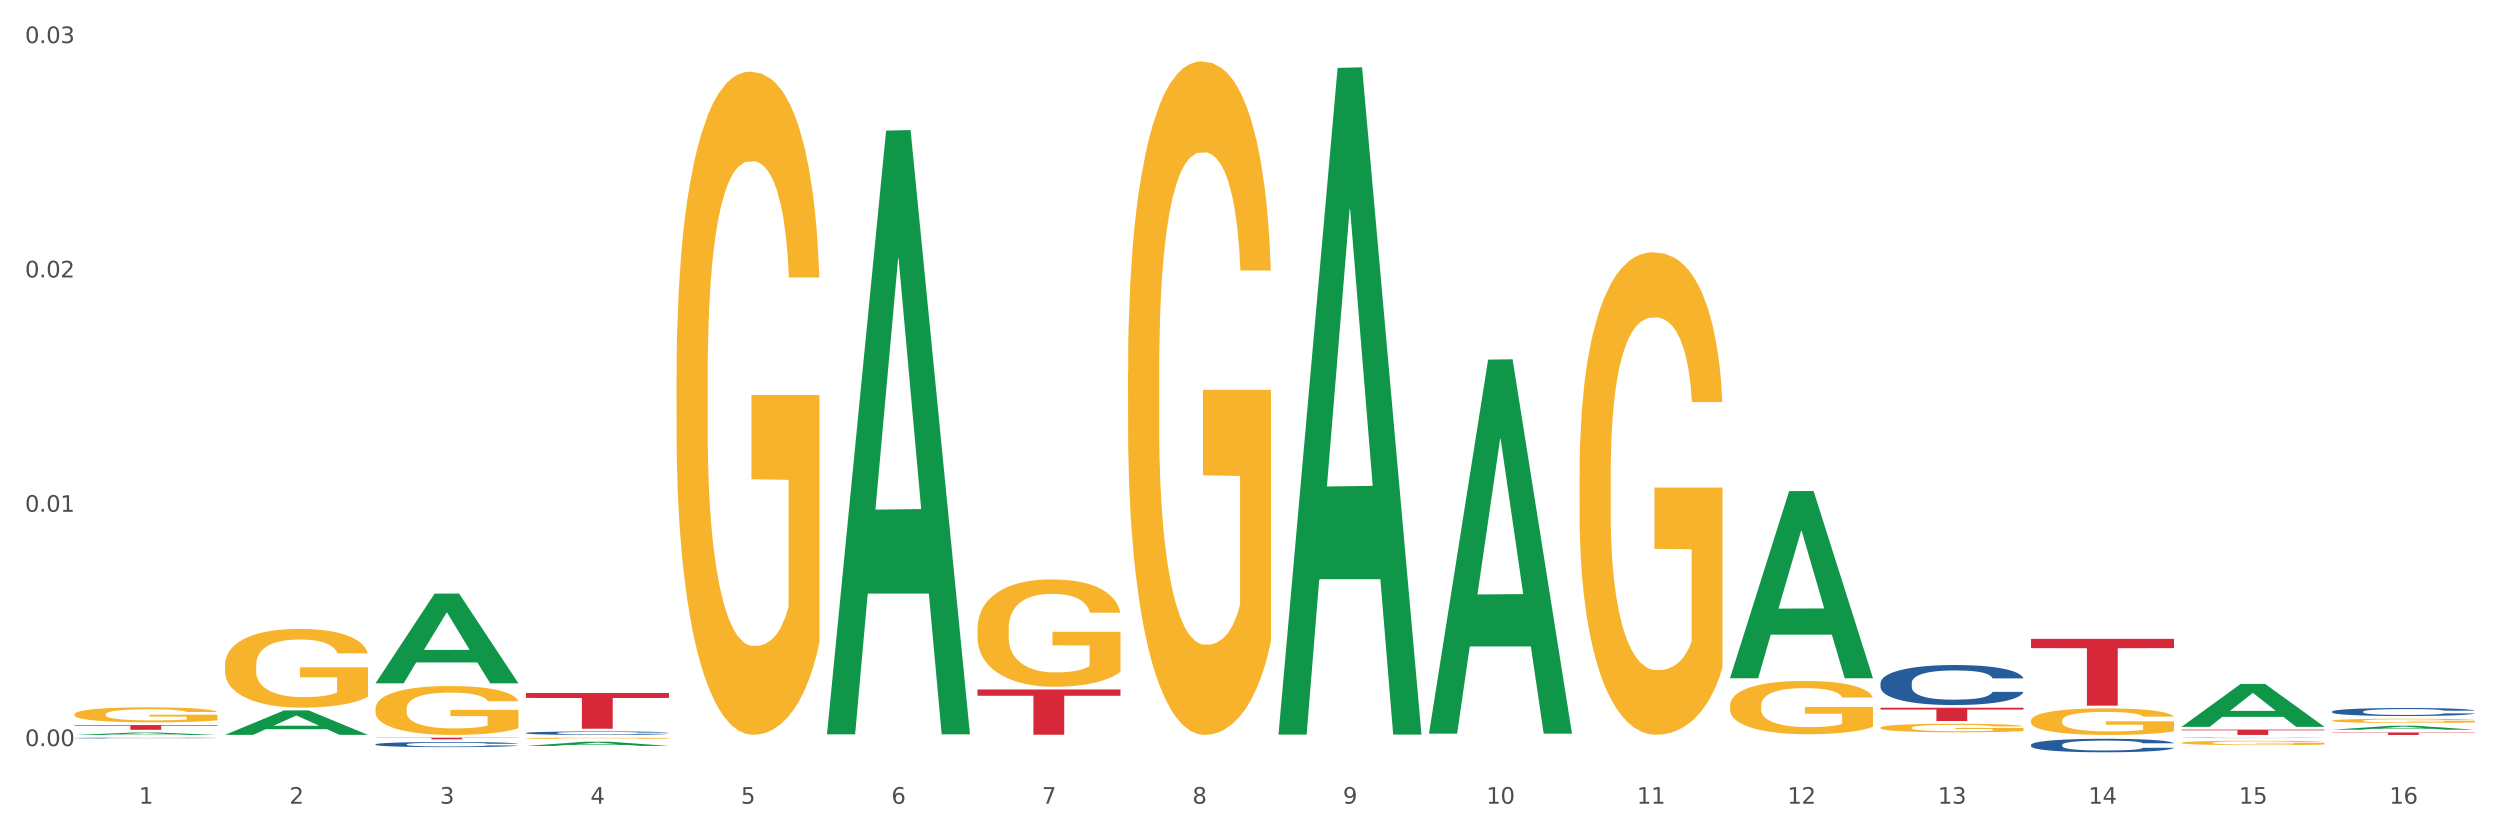 <?xml version="1.0" encoding="utf-8" standalone="no"?>
<!DOCTYPE svg PUBLIC "-//W3C//DTD SVG 1.1//EN"
  "http://www.w3.org/Graphics/SVG/1.1/DTD/svg11.dtd">
<svg xmlns:xlink="http://www.w3.org/1999/xlink" width="1080pt" height="360pt" viewBox="0 0 1080 360" xmlns="http://www.w3.org/2000/svg" version="1.1">
 <rect x="0" y="0" width="1080" height="360" fill="#333333" stroke="none"/>
 <defs>
  <style type="text/css">*{stroke-linejoin: round; stroke-linecap: butt}</style>
 </defs>
 <g id="figure_1">
  <g id="patch_1">
   <path d="M 0 360 
L 1080 360 
L 1080 0 
L 0 0 
z
" style="fill: #ffffff; stroke: #ffffff; stroke-linejoin: miter"/>
  </g>
  <g id="axes_1">
   <g id="matplotlib.axis_1">
    <g id="xtick_1">
     <g id="text_1">
      <!-- 1 -->
      <g style="fill: #4d4d4d" transform="translate(60.004 347.204) scale(0.096 -0.096)">
       <defs>
        <path id="DejaVuSans-31" d="M 794 531 
L 1825 531 
L 1825 4091 
L 703 3866 
L 703 4441 
L 1819 4666 
L 2450 4666 
L 2450 531 
L 3481 531 
L 3481 0 
L 794 0 
L 794 531 
z
" transform="scale(0.016)"/>
       </defs>
       <use xlink:href="#DejaVuSans-31"/>
      </g>
     </g>
    </g>
    <g id="xtick_2">
     <g id="text_2">
      <!-- 2 -->
      <g style="fill: #4d4d4d" transform="translate(125.021 347.204) scale(0.096 -0.096)">
       <defs>
        <path id="DejaVuSans-32" d="M 1228 531 
L 3431 531 
L 3431 0 
L 469 0 
L 469 531 
Q 828 903 1448 1529 
Q 2069 2156 2228 2338 
Q 2531 2678 2651 2914 
Q 2772 3150 2772 3378 
Q 2772 3750 2511 3984 
Q 2250 4219 1831 4219 
Q 1534 4219 1204 4116 
Q 875 4013 500 3803 
L 500 4441 
Q 881 4594 1212 4672 
Q 1544 4750 1819 4750 
Q 2544 4750 2975 4387 
Q 3406 4025 3406 3419 
Q 3406 3131 3298 2873 
Q 3191 2616 2906 2266 
Q 2828 2175 2409 1742 
Q 1991 1309 1228 531 
z
" transform="scale(0.016)"/>
       </defs>
       <use xlink:href="#DejaVuSans-32"/>
      </g>
     </g>
    </g>
    <g id="xtick_3">
     <g id="text_3">
      <!-- 3 -->
      <g style="fill: #4d4d4d" transform="translate(190.039 347.204) scale(0.096 -0.096)">
       <defs>
        <path id="DejaVuSans-33" d="M 2597 2516 
Q 3050 2419 3304 2112 
Q 3559 1806 3559 1356 
Q 3559 666 3084 287 
Q 2609 -91 1734 -91 
Q 1441 -91 1130 -33 
Q 819 25 488 141 
L 488 750 
Q 750 597 1062 519 
Q 1375 441 1716 441 
Q 2309 441 2620 675 
Q 2931 909 2931 1356 
Q 2931 1769 2642 2001 
Q 2353 2234 1838 2234 
L 1294 2234 
L 1294 2753 
L 1863 2753 
Q 2328 2753 2575 2939 
Q 2822 3125 2822 3475 
Q 2822 3834 2567 4026 
Q 2313 4219 1838 4219 
Q 1578 4219 1281 4162 
Q 984 4106 628 3988 
L 628 4550 
Q 988 4650 1302 4700 
Q 1616 4750 1894 4750 
Q 2613 4750 3031 4423 
Q 3450 4097 3450 3541 
Q 3450 3153 3228 2886 
Q 3006 2619 2597 2516 
z
" transform="scale(0.016)"/>
       </defs>
       <use xlink:href="#DejaVuSans-33"/>
      </g>
     </g>
    </g>
    <g id="xtick_4">
     <g id="text_4">
      <!-- 4 -->
      <g style="fill: #4d4d4d" transform="translate(255.056 347.204) scale(0.096 -0.096)">
       <defs>
        <path id="DejaVuSans-34" d="M 2419 4116 
L 825 1625 
L 2419 1625 
L 2419 4116 
z
M 2253 4666 
L 3047 4666 
L 3047 1625 
L 3713 1625 
L 3713 1100 
L 3047 1100 
L 3047 0 
L 2419 0 
L 2419 1100 
L 313 1100 
L 313 1709 
L 2253 4666 
z
" transform="scale(0.016)"/>
       </defs>
       <use xlink:href="#DejaVuSans-34"/>
      </g>
     </g>
    </g>
    <g id="xtick_5">
     <g id="text_5">
      <!-- 5 -->
      <g style="fill: #4d4d4d" transform="translate(320.073 347.204) scale(0.096 -0.096)">
       <defs>
        <path id="DejaVuSans-35" d="M 691 4666 
L 3169 4666 
L 3169 4134 
L 1269 4134 
L 1269 2991 
Q 1406 3038 1543 3061 
Q 1681 3084 1819 3084 
Q 2600 3084 3056 2656 
Q 3513 2228 3513 1497 
Q 3513 744 3044 326 
Q 2575 -91 1722 -91 
Q 1428 -91 1123 -41 
Q 819 9 494 109 
L 494 744 
Q 775 591 1075 516 
Q 1375 441 1709 441 
Q 2250 441 2565 725 
Q 2881 1009 2881 1497 
Q 2881 1984 2565 2268 
Q 2250 2553 1709 2553 
Q 1456 2553 1204 2497 
Q 953 2441 691 2322 
L 691 4666 
z
" transform="scale(0.016)"/>
       </defs>
       <use xlink:href="#DejaVuSans-35"/>
      </g>
     </g>
    </g>
    <g id="xtick_6">
     <g id="text_6">
      <!-- 6 -->
      <g style="fill: #4d4d4d" transform="translate(385.09 347.204) scale(0.096 -0.096)">
       <defs>
        <path id="DejaVuSans-36" d="M 2113 2584 
Q 1688 2584 1439 2293 
Q 1191 2003 1191 1497 
Q 1191 994 1439 701 
Q 1688 409 2113 409 
Q 2538 409 2786 701 
Q 3034 994 3034 1497 
Q 3034 2003 2786 2293 
Q 2538 2584 2113 2584 
z
M 3366 4563 
L 3366 3988 
Q 3128 4100 2886 4159 
Q 2644 4219 2406 4219 
Q 1781 4219 1451 3797 
Q 1122 3375 1075 2522 
Q 1259 2794 1537 2939 
Q 1816 3084 2150 3084 
Q 2853 3084 3261 2657 
Q 3669 2231 3669 1497 
Q 3669 778 3244 343 
Q 2819 -91 2113 -91 
Q 1303 -91 875 529 
Q 447 1150 447 2328 
Q 447 3434 972 4092 
Q 1497 4750 2381 4750 
Q 2619 4750 2861 4703 
Q 3103 4656 3366 4563 
z
" transform="scale(0.016)"/>
       </defs>
       <use xlink:href="#DejaVuSans-36"/>
      </g>
     </g>
    </g>
    <g id="xtick_7">
     <g id="text_7">
      <!-- 7 -->
      <g style="fill: #4d4d4d" transform="translate(450.108 347.204) scale(0.096 -0.096)">
       <defs>
        <path id="DejaVuSans-37" d="M 525 4666 
L 3525 4666 
L 3525 4397 
L 1831 0 
L 1172 0 
L 2766 4134 
L 525 4134 
L 525 4666 
z
" transform="scale(0.016)"/>
       </defs>
       <use xlink:href="#DejaVuSans-37"/>
      </g>
     </g>
    </g>
    <g id="xtick_8">
     <g id="text_8">
      <!-- 8 -->
      <g style="fill: #4d4d4d" transform="translate(515.125 347.204) scale(0.096 -0.096)">
       <defs>
        <path id="DejaVuSans-38" d="M 2034 2216 
Q 1584 2216 1326 1975 
Q 1069 1734 1069 1313 
Q 1069 891 1326 650 
Q 1584 409 2034 409 
Q 2484 409 2743 651 
Q 3003 894 3003 1313 
Q 3003 1734 2745 1975 
Q 2488 2216 2034 2216 
z
M 1403 2484 
Q 997 2584 770 2862 
Q 544 3141 544 3541 
Q 544 4100 942 4425 
Q 1341 4750 2034 4750 
Q 2731 4750 3128 4425 
Q 3525 4100 3525 3541 
Q 3525 3141 3298 2862 
Q 3072 2584 2669 2484 
Q 3125 2378 3379 2068 
Q 3634 1759 3634 1313 
Q 3634 634 3220 271 
Q 2806 -91 2034 -91 
Q 1263 -91 848 271 
Q 434 634 434 1313 
Q 434 1759 690 2068 
Q 947 2378 1403 2484 
z
M 1172 3481 
Q 1172 3119 1398 2916 
Q 1625 2713 2034 2713 
Q 2441 2713 2670 2916 
Q 2900 3119 2900 3481 
Q 2900 3844 2670 4047 
Q 2441 4250 2034 4250 
Q 1625 4250 1398 4047 
Q 1172 3844 1172 3481 
z
" transform="scale(0.016)"/>
       </defs>
       <use xlink:href="#DejaVuSans-38"/>
      </g>
     </g>
    </g>
    <g id="xtick_9">
     <g id="text_9">
      <!-- 9 -->
      <g style="fill: #4d4d4d" transform="translate(580.142 347.204) scale(0.096 -0.096)">
       <defs>
        <path id="DejaVuSans-39" d="M 703 97 
L 703 672 
Q 941 559 1184 500 
Q 1428 441 1663 441 
Q 2288 441 2617 861 
Q 2947 1281 2994 2138 
Q 2813 1869 2534 1725 
Q 2256 1581 1919 1581 
Q 1219 1581 811 2004 
Q 403 2428 403 3163 
Q 403 3881 828 4315 
Q 1253 4750 1959 4750 
Q 2769 4750 3195 4129 
Q 3622 3509 3622 2328 
Q 3622 1225 3098 567 
Q 2575 -91 1691 -91 
Q 1453 -91 1209 -44 
Q 966 3 703 97 
z
M 1959 2075 
Q 2384 2075 2632 2365 
Q 2881 2656 2881 3163 
Q 2881 3666 2632 3958 
Q 2384 4250 1959 4250 
Q 1534 4250 1286 3958 
Q 1038 3666 1038 3163 
Q 1038 2656 1286 2365 
Q 1534 2075 1959 2075 
z
" transform="scale(0.016)"/>
       </defs>
       <use xlink:href="#DejaVuSans-39"/>
      </g>
     </g>
    </g>
    <g id="xtick_10">
     <g id="text_10">
      <!-- 10 -->
      <g style="fill: #4d4d4d" transform="translate(642.105 347.204) scale(0.096 -0.096)">
       <defs>
        <path id="DejaVuSans-30" d="M 2034 4250 
Q 1547 4250 1301 3770 
Q 1056 3291 1056 2328 
Q 1056 1369 1301 889 
Q 1547 409 2034 409 
Q 2525 409 2770 889 
Q 3016 1369 3016 2328 
Q 3016 3291 2770 3770 
Q 2525 4250 2034 4250 
z
M 2034 4750 
Q 2819 4750 3233 4129 
Q 3647 3509 3647 2328 
Q 3647 1150 3233 529 
Q 2819 -91 2034 -91 
Q 1250 -91 836 529 
Q 422 1150 422 2328 
Q 422 3509 836 4129 
Q 1250 4750 2034 4750 
z
" transform="scale(0.016)"/>
       </defs>
       <use xlink:href="#DejaVuSans-31"/>
       <use xlink:href="#DejaVuSans-30" transform="translate(63.623 0)"/>
      </g>
     </g>
    </g>
    <g id="xtick_11">
     <g id="text_11">
      <!-- 11 -->
      <g style="fill: #4d4d4d" transform="translate(707.123 347.204) scale(0.096 -0.096)">
       <use xlink:href="#DejaVuSans-31"/>
       <use xlink:href="#DejaVuSans-31" transform="translate(63.623 0)"/>
      </g>
     </g>
    </g>
    <g id="xtick_12">
     <g id="text_12">
      <!-- 12 -->
      <g style="fill: #4d4d4d" transform="translate(772.14 347.204) scale(0.096 -0.096)">
       <use xlink:href="#DejaVuSans-31"/>
       <use xlink:href="#DejaVuSans-32" transform="translate(63.623 0)"/>
      </g>
     </g>
    </g>
    <g id="xtick_13">
     <g id="text_13">
      <!-- 13 -->
      <g style="fill: #4d4d4d" transform="translate(837.157 347.204) scale(0.096 -0.096)">
       <use xlink:href="#DejaVuSans-31"/>
       <use xlink:href="#DejaVuSans-33" transform="translate(63.623 0)"/>
      </g>
     </g>
    </g>
    <g id="xtick_14">
     <g id="text_14">
      <!-- 14 -->
      <g style="fill: #4d4d4d" transform="translate(902.174 347.204) scale(0.096 -0.096)">
       <use xlink:href="#DejaVuSans-31"/>
       <use xlink:href="#DejaVuSans-34" transform="translate(63.623 0)"/>
      </g>
     </g>
    </g>
    <g id="xtick_15">
     <g id="text_15">
      <!-- 15 -->
      <g style="fill: #4d4d4d" transform="translate(967.192 347.204) scale(0.096 -0.096)">
       <use xlink:href="#DejaVuSans-31"/>
       <use xlink:href="#DejaVuSans-35" transform="translate(63.623 0)"/>
      </g>
     </g>
    </g>
    <g id="xtick_16">
     <g id="text_16">
      <!-- 16 -->
      <g style="fill: #4d4d4d" transform="translate(1032.209 347.204) scale(0.096 -0.096)">
       <use xlink:href="#DejaVuSans-31"/>
       <use xlink:href="#DejaVuSans-36" transform="translate(63.623 0)"/>
      </g>
     </g>
    </g>
    <g id="xtick_17"/>
    <g id="xtick_18"/>
    <g id="xtick_19"/>
    <g id="xtick_20"/>
    <g id="xtick_21"/>
    <g id="xtick_22"/>
    <g id="xtick_23"/>
    <g id="xtick_24"/>
    <g id="xtick_25"/>
    <g id="xtick_26"/>
    <g id="xtick_27"/>
    <g id="xtick_28"/>
    <g id="xtick_29"/>
    <g id="xtick_30"/>
    <g id="xtick_31"/>
   </g>
   <g id="matplotlib.axis_2">
    <g id="ytick_1">
     <g id="text_17">
      <!-- 0.00 -->
      <g style="fill: #4d4d4d" transform="translate(10.8 322.314) scale(0.096 -0.096)">
       <defs>
        <path id="DejaVuSans-2e" d="M 684 794 
L 1344 794 
L 1344 0 
L 684 0 
L 684 794 
z
" transform="scale(0.016)"/>
       </defs>
       <use xlink:href="#DejaVuSans-30"/>
       <use xlink:href="#DejaVuSans-2e" transform="translate(63.623 0)"/>
       <use xlink:href="#DejaVuSans-30" transform="translate(95.41 0)"/>
       <use xlink:href="#DejaVuSans-30" transform="translate(159.033 0)"/>
      </g>
     </g>
    </g>
    <g id="ytick_2">
     <g id="text_18">
      <!-- 0.01 -->
      <g style="fill: #4d4d4d" transform="translate(10.8 221.084) scale(0.096 -0.096)">
       <use xlink:href="#DejaVuSans-30"/>
       <use xlink:href="#DejaVuSans-2e" transform="translate(63.623 0)"/>
       <use xlink:href="#DejaVuSans-30" transform="translate(95.41 0)"/>
       <use xlink:href="#DejaVuSans-31" transform="translate(159.033 0)"/>
      </g>
     </g>
    </g>
    <g id="ytick_3">
     <g id="text_19">
      <!-- 0.02 -->
      <g style="fill: #4d4d4d" transform="translate(10.8 119.854) scale(0.096 -0.096)">
       <use xlink:href="#DejaVuSans-30"/>
       <use xlink:href="#DejaVuSans-2e" transform="translate(63.623 0)"/>
       <use xlink:href="#DejaVuSans-30" transform="translate(95.41 0)"/>
       <use xlink:href="#DejaVuSans-32" transform="translate(159.033 0)"/>
      </g>
     </g>
    </g>
    <g id="ytick_4">
     <g id="text_20">
      <!-- 0.03 -->
      <g style="fill: #4d4d4d" transform="translate(10.8 18.624) scale(0.096 -0.096)">
       <use xlink:href="#DejaVuSans-30"/>
       <use xlink:href="#DejaVuSans-2e" transform="translate(63.623 0)"/>
       <use xlink:href="#DejaVuSans-30" transform="translate(95.41 0)"/>
       <use xlink:href="#DejaVuSans-33" transform="translate(159.033 0)"/>
      </g>
     </g>
    </g>
    <g id="ytick_5"/>
    <g id="ytick_6"/>
    <g id="ytick_7"/>
   </g>
   <g id="PolyCollection_1">
    <path d="M 32.175 317.496 
L 32.239 317.495 
L 57.709 316.449 
L 68.28 316.448 
L 93.941 317.498 
L 81.715 317.498 
L 76.176 317.253 
L 49.877 317.253 
L 49.686 317.257 
L 44.337 317.498 
L 32.175 317.498 
L 32.175 317.496 
L 53.188 317.108 
L 72.864 317.107 
L 63.122 316.672 
L 62.995 316.67 
L 62.867 316.673 
L 53.125 317.107 
L 53.188 317.108 
L 32.175 317.496 
z
" clip-path="url(#p182c51306b)" style="fill: #109648"/>
    <path d="M 97.192 317.449 
L 97.256 317.439 
L 122.727 306.888 
L 133.297 306.878 
L 158.959 317.469 
L 146.733 317.469 
L 141.193 315.003 
L 114.894 315.003 
L 114.703 315.042 
L 109.354 317.469 
L 97.192 317.469 
L 97.192 317.449 
L 118.206 313.531 
L 137.882 313.521 
L 128.139 309.135 
L 128.012 309.115 
L 127.884 309.145 
L 118.142 313.521 
L 118.206 313.531 
L 97.192 317.449 
z
" clip-path="url(#p182c51306b)" style="fill: #109648"/>
    <path d="M 162.209 295.132 
L 162.273 295.096 
L 187.744 256.445 
L 198.314 256.409 
L 223.976 295.205 
L 211.75 295.205 
L 206.21 286.171 
L 179.912 286.171 
L 179.721 286.316 
L 174.372 295.205 
L 162.209 295.205 
L 162.209 295.132 
L 183.223 280.779 
L 202.899 280.743 
L 193.156 264.678 
L 193.029 264.605 
L 192.902 264.715 
L 183.159 280.743 
L 183.223 280.779 
L 162.209 295.132 
z
" clip-path="url(#p182c51306b)" style="fill: #109648"/>
    <path d="M 1007.434 315.256 
L 1007.497 315.254 
L 1032.968 313.508 
L 1043.538 313.506 
L 1069.2 315.259 
L 1056.974 315.259 
L 1051.434 314.851 
L 1025.136 314.851 
L 1024.945 314.858 
L 1019.596 315.259 
L 1007.434 315.259 
L 1007.434 315.256 
L 1028.447 314.607 
L 1048.123 314.606 
L 1038.38 313.88 
L 1038.253 313.877 
L 1038.126 313.882 
L 1028.383 314.606 
L 1028.447 314.607 
L 1007.434 315.256 
z
" clip-path="url(#p182c51306b)" style="fill: #109648"/>
    <path d="M 357.261 316.732 
L 357.325 316.487 
L 382.796 56.424 
L 393.366 56.179 
L 419.028 317.222 
L 406.802 317.222 
L 401.262 256.435 
L 374.963 256.435 
L 374.772 257.415 
L 369.423 317.222 
L 357.261 317.222 
L 357.261 316.732 
L 378.275 220.158 
L 397.951 219.913 
L 388.208 111.819 
L 388.081 111.329 
L 387.953 112.064 
L 378.211 219.913 
L 378.275 220.158 
L 357.261 316.732 
z
" clip-path="url(#p182c51306b)" style="fill: #109648"/>
    <path d="M 227.227 322.237 
L 227.29 322.235 
L 252.761 320.423 
L 263.331 320.422 
L 288.993 322.241 
L 276.767 322.241 
L 271.227 321.817 
L 244.929 321.817 
L 244.738 321.824 
L 239.389 322.241 
L 227.227 322.241 
L 227.227 322.237 
L 248.24 321.564 
L 267.916 321.563 
L 258.174 320.809 
L 258.046 320.806 
L 257.919 320.811 
L 248.176 321.563 
L 248.24 321.564 
L 227.227 322.237 
z
" clip-path="url(#p182c51306b)" style="fill: #109648"/>
    <path d="M 617.33 316.632 
L 617.394 316.48 
L 642.865 155.359 
L 653.435 155.207 
L 679.097 316.936 
L 666.871 316.936 
L 661.331 279.275 
L 635.032 279.275 
L 634.841 279.883 
L 629.492 316.936 
L 617.33 316.936 
L 617.33 316.632 
L 638.343 256.8 
L 658.02 256.648 
L 648.277 189.679 
L 648.15 189.375 
L 648.022 189.831 
L 638.28 256.648 
L 638.343 256.8 
L 617.33 316.632 
z
" clip-path="url(#p182c51306b)" style="fill: #109648"/>
    <path d="M 552.313 316.809 
L 552.377 316.538 
L 577.847 29.336 
L 588.418 29.066 
L 614.079 317.351 
L 601.853 317.351 
L 596.314 250.219 
L 570.015 250.219 
L 569.824 251.302 
L 564.475 317.351 
L 552.313 317.351 
L 552.313 316.809 
L 573.326 210.157 
L 593.002 209.887 
L 583.26 90.512 
L 583.132 89.971 
L 583.005 90.783 
L 573.263 209.887 
L 573.326 210.157 
L 552.313 316.809 
z
" clip-path="url(#p182c51306b)" style="fill: #109648"/>
    <path d="M 227.227 299.374 
L 288.993 299.374 
L 288.993 301.519 
L 264.696 301.534 
L 264.696 314.809 
L 251.377 314.809 
L 251.377 301.534 
L 227.227 301.519 
L 227.227 299.389 
L 227.227 299.374 
z
" clip-path="url(#p182c51306b)" style="fill: #d62839"/>
    <path d="M 422.278 297.854 
L 484.045 297.854 
L 484.045 300.57 
L 459.748 300.588 
L 459.748 317.395 
L 446.429 317.395 
L 446.429 300.588 
L 422.278 300.57 
L 422.278 297.873 
L 422.278 297.854 
z
" clip-path="url(#p182c51306b)" style="fill: #d62839"/>
    <path d="M 162.209 318.666 
L 223.976 318.666 
L 223.976 318.765 
L 199.679 318.766 
L 199.679 319.379 
L 186.36 319.379 
L 186.36 318.766 
L 162.209 318.765 
L 162.209 318.667 
L 162.209 318.666 
z
" clip-path="url(#p182c51306b)" style="fill: #d62839"/>
    <path d="M 32.175 313.234 
L 93.941 313.234 
L 93.941 313.519 
L 69.645 313.521 
L 69.645 315.28 
L 56.325 315.28 
L 56.325 313.521 
L 32.175 313.519 
L 32.175 313.236 
L 32.175 313.234 
z
" clip-path="url(#p182c51306b)" style="fill: #d62839"/>
    <path d="M 942.416 313.978 
L 942.48 313.961 
L 967.951 295.462 
L 978.521 295.444 
L 1004.183 314.013 
L 991.957 314.013 
L 986.417 309.689 
L 960.118 309.689 
L 959.927 309.759 
L 954.579 314.013 
L 942.416 314.013 
L 942.416 313.978 
L 963.43 307.108 
L 983.106 307.091 
L 973.363 299.402 
L 973.236 299.367 
L 973.109 299.419 
L 963.366 307.091 
L 963.43 307.108 
L 942.416 313.978 
z
" clip-path="url(#p182c51306b)" style="fill: #109648"/>
    <path d="M 747.365 292.856 
L 747.428 292.78 
L 772.899 212.167 
L 783.469 212.092 
L 809.131 293.008 
L 796.905 293.008 
L 791.365 274.166 
L 765.067 274.166 
L 764.876 274.47 
L 759.527 293.008 
L 747.365 293.008 
L 747.365 292.856 
L 768.378 262.921 
L 788.054 262.845 
L 778.312 229.339 
L 778.184 229.187 
L 778.057 229.415 
L 768.314 262.845 
L 768.378 262.921 
L 747.365 292.856 
z
" clip-path="url(#p182c51306b)" style="fill: #109648"/>
    <path d="M 942.416 318.743 
L 942.489 318.743 
L 942.489 318.739 
L 942.708 318.733 
L 943.512 318.722 
L 944.534 318.713 
L 946.286 318.704 
L 947.235 318.7 
L 948.476 318.695 
L 951.032 318.688 
L 953.952 318.682 
L 955.996 318.678 
L 957.529 318.676 
L 960.961 318.672 
L 962.932 318.671 
L 964.976 318.669 
L 966.729 318.668 
L 969.649 318.667 
L 971.985 318.667 
L 974.687 318.666 
L 976.95 318.667 
L 979.943 318.667 
L 984.324 318.669 
L 986.003 318.67 
L 988.267 318.672 
L 990.603 318.675 
L 992.501 318.677 
L 994.691 318.681 
L 996.955 318.685 
L 999.145 318.691 
L 1000.678 318.697 
L 1001.919 318.702 
L 1003.015 318.709 
L 1003.818 318.717 
L 1004.183 318.723 
L 990.822 318.723 
L 990.457 318.718 
L 989.727 318.711 
L 988.997 318.707 
L 988.194 318.704 
L 986.952 318.7 
L 985.857 318.697 
L 984.032 318.694 
L 982.353 318.693 
L 980.966 318.692 
L 979.286 318.691 
L 975.709 318.69 
L 973.154 318.69 
L 971.547 318.69 
L 969.576 318.691 
L 967.897 318.692 
L 965.926 318.694 
L 964.392 318.696 
L 962.859 318.698 
L 961.983 318.7 
L 960.669 318.704 
L 959.793 318.706 
L 958.625 318.711 
L 957.967 318.715 
L 956.799 318.724 
L 956.288 318.73 
L 956.069 318.735 
L 955.923 318.74 
L 955.923 318.764 
L 956.361 318.775 
L 956.726 318.779 
L 957.31 318.785 
L 958.406 318.792 
L 960.012 318.798 
L 961.691 318.803 
L 963.078 318.806 
L 964.392 318.808 
L 965.707 318.81 
L 967.313 318.812 
L 968.627 318.813 
L 970.598 318.813 
L 972.935 318.814 
L 974.76 318.814 
L 978.483 318.813 
L 980.163 318.812 
L 981.769 318.811 
L 983.521 318.81 
L 984.908 318.808 
L 985.711 318.806 
L 987.025 318.803 
L 988.048 318.8 
L 988.924 318.797 
L 989.508 318.794 
L 990.165 318.789 
L 990.676 318.784 
L 990.822 318.781 
L 1004.183 318.781 
L 1003.891 318.786 
L 1003.38 318.792 
L 1002.358 318.799 
L 1001.554 318.803 
L 1000.313 318.808 
L 998.999 318.813 
L 997.174 318.818 
L 995.495 318.821 
L 993.742 318.824 
L 991.844 318.827 
L 988.413 318.831 
L 987.171 318.832 
L 984.543 318.834 
L 982.499 318.835 
L 979.505 318.836 
L 976.439 318.837 
L 973.227 318.837 
L 970.379 318.837 
L 967.24 318.836 
L 965.268 318.835 
L 963.078 318.833 
L 960.523 318.831 
L 958.114 318.829 
L 955.85 318.825 
L 953.733 318.822 
L 951.762 318.818 
L 949.206 318.811 
L 947.308 318.805 
L 945.921 318.798 
L 944.972 318.793 
L 944.023 318.787 
L 943.512 318.782 
L 942.708 318.771 
L 942.416 318.761 
L 942.416 318.743 
z
" clip-path="url(#p182c51306b)" style="fill: #255c99"/>
    <path d="M 877.399 321.776 
L 877.472 321.77 
L 877.472 321.621 
L 877.691 321.419 
L 878.494 321.047 
L 879.516 320.765 
L 881.269 320.435 
L 882.218 320.296 
L 883.459 320.142 
L 886.014 319.892 
L 888.935 319.679 
L 890.979 319.562 
L 892.512 319.487 
L 895.944 319.354 
L 897.915 319.296 
L 899.959 319.248 
L 901.711 319.216 
L 904.632 319.179 
L 906.968 319.163 
L 909.67 319.157 
L 911.933 319.163 
L 914.926 319.184 
L 919.307 319.248 
L 920.986 319.285 
L 923.249 319.349 
L 925.586 319.434 
L 927.484 319.519 
L 929.674 319.642 
L 931.938 319.801 
L 934.128 320.004 
L 935.661 320.19 
L 936.902 320.387 
L 937.997 320.626 
L 938.8 320.887 
L 939.166 321.105 
L 925.805 321.105 
L 925.44 320.908 
L 924.71 320.695 
L 923.979 320.552 
L 923.176 320.435 
L 921.935 320.302 
L 920.84 320.216 
L 919.015 320.115 
L 917.336 320.051 
L 915.948 320.014 
L 914.269 319.982 
L 910.692 319.95 
L 908.136 319.95 
L 906.53 319.961 
L 904.559 319.988 
L 902.88 320.025 
L 900.908 320.089 
L 899.375 320.158 
L 897.842 320.248 
L 896.966 320.312 
L 895.652 320.429 
L 894.775 320.525 
L 893.607 320.69 
L 892.95 320.807 
L 891.782 321.11 
L 891.271 321.334 
L 891.052 321.488 
L 890.906 321.659 
L 890.906 322.489 
L 891.344 322.861 
L 891.709 323.021 
L 892.293 323.202 
L 893.388 323.436 
L 894.995 323.665 
L 896.674 323.83 
L 898.061 323.931 
L 899.375 324.006 
L 900.689 324.064 
L 902.296 324.117 
L 903.61 324.149 
L 905.581 324.181 
L 907.917 324.197 
L 909.743 324.197 
L 913.466 324.171 
L 915.145 324.144 
L 916.751 324.107 
L 918.504 324.048 
L 919.891 323.984 
L 920.694 323.936 
L 922.008 323.835 
L 923.03 323.729 
L 923.906 323.606 
L 924.491 323.5 
L 925.148 323.34 
L 925.659 323.159 
L 925.805 323.064 
L 939.166 323.064 
L 938.873 323.255 
L 938.362 323.442 
L 937.34 323.692 
L 936.537 323.835 
L 935.296 324.011 
L 933.982 324.16 
L 932.157 324.325 
L 930.477 324.447 
L 928.725 324.554 
L 926.827 324.65 
L 923.395 324.783 
L 922.154 324.82 
L 919.526 324.884 
L 917.482 324.921 
L 914.488 324.958 
L 911.422 324.98 
L 908.209 324.985 
L 905.362 324.974 
L 902.223 324.942 
L 900.251 324.91 
L 898.061 324.862 
L 895.506 324.788 
L 893.096 324.697 
L 890.833 324.591 
L 888.716 324.469 
L 886.744 324.33 
L 884.189 324.101 
L 882.291 323.878 
L 880.904 323.67 
L 879.954 323.495 
L 879.005 323.271 
L 878.494 323.117 
L 877.691 322.744 
L 877.399 322.398 
L 877.399 321.776 
z
" clip-path="url(#p182c51306b)" style="fill: #255c99"/>
    <path d="M 162.209 321.547 
L 162.282 321.545 
L 162.282 321.488 
L 162.502 321.411 
L 163.305 321.268 
L 164.327 321.161 
L 166.079 321.035 
L 167.028 320.982 
L 168.269 320.923 
L 170.825 320.828 
L 173.745 320.746 
L 175.789 320.702 
L 177.323 320.673 
L 180.754 320.622 
L 182.725 320.6 
L 184.77 320.582 
L 186.522 320.57 
L 189.442 320.555 
L 191.778 320.549 
L 194.48 320.547 
L 196.743 320.549 
L 199.737 320.557 
L 204.117 320.582 
L 205.796 320.596 
L 208.06 320.62 
L 210.396 320.653 
L 212.294 320.685 
L 214.485 320.732 
L 216.748 320.793 
L 218.938 320.87 
L 220.471 320.941 
L 221.713 321.016 
L 222.808 321.108 
L 223.611 321.207 
L 223.976 321.291 
L 210.615 321.291 
L 210.25 321.216 
L 209.52 321.134 
L 208.79 321.079 
L 207.987 321.035 
L 206.746 320.984 
L 205.65 320.951 
L 203.825 320.913 
L 202.146 320.888 
L 200.759 320.874 
L 199.079 320.862 
L 195.502 320.85 
L 192.947 320.85 
L 191.34 320.854 
L 189.369 320.864 
L 187.69 320.878 
L 185.719 320.903 
L 184.185 320.929 
L 182.652 320.964 
L 181.776 320.988 
L 180.462 321.033 
L 179.586 321.069 
L 178.418 321.132 
L 177.761 321.177 
L 176.592 321.293 
L 176.081 321.378 
L 175.862 321.437 
L 175.716 321.502 
L 175.716 321.819 
L 176.154 321.961 
L 176.519 322.022 
L 177.104 322.091 
L 178.199 322.18 
L 179.805 322.268 
L 181.484 322.331 
L 182.871 322.369 
L 184.185 322.398 
L 185.5 322.42 
L 187.106 322.44 
L 188.42 322.453 
L 190.391 322.465 
L 192.728 322.471 
L 194.553 322.471 
L 198.276 322.461 
L 199.956 322.451 
L 201.562 322.436 
L 203.314 322.414 
L 204.701 322.39 
L 205.504 322.371 
L 206.819 322.333 
L 207.841 322.292 
L 208.717 322.245 
L 209.301 322.205 
L 209.958 322.144 
L 210.469 322.075 
L 210.615 322.038 
L 223.976 322.038 
L 223.684 322.111 
L 223.173 322.182 
L 222.151 322.278 
L 221.348 322.333 
L 220.106 322.4 
L 218.792 322.457 
L 216.967 322.52 
L 215.288 322.566 
L 213.535 322.607 
L 211.637 322.644 
L 208.206 322.694 
L 206.965 322.709 
L 204.336 322.733 
L 202.292 322.747 
L 199.299 322.761 
L 196.232 322.77 
L 193.02 322.772 
L 190.172 322.768 
L 187.033 322.755 
L 185.062 322.743 
L 182.871 322.725 
L 180.316 322.696 
L 177.907 322.662 
L 175.643 322.621 
L 173.526 322.575 
L 171.555 322.522 
L 168.999 322.434 
L 167.101 322.349 
L 165.714 322.27 
L 164.765 322.203 
L 163.816 322.117 
L 163.305 322.059 
L 162.502 321.916 
L 162.209 321.784 
L 162.209 321.547 
z
" clip-path="url(#p182c51306b)" style="fill: #255c99"/>
    <path d="M 32.175 318.823 
L 32.248 318.822 
L 32.248 318.814 
L 32.467 318.801 
L 33.27 318.779 
L 34.292 318.762 
L 36.045 318.743 
L 36.994 318.734 
L 38.235 318.725 
L 40.79 318.71 
L 43.711 318.698 
L 45.755 318.691 
L 47.288 318.686 
L 50.72 318.678 
L 52.691 318.675 
L 54.735 318.672 
L 56.487 318.67 
L 59.408 318.668 
L 61.744 318.667 
L 64.445 318.666 
L 66.709 318.667 
L 69.702 318.668 
L 74.083 318.672 
L 75.762 318.674 
L 78.025 318.678 
L 80.362 318.683 
L 82.26 318.688 
L 84.45 318.695 
L 86.713 318.705 
L 88.904 318.717 
L 90.437 318.728 
L 91.678 318.74 
L 92.773 318.754 
L 93.576 318.77 
L 93.941 318.783 
L 80.581 318.783 
L 80.216 318.771 
L 79.485 318.758 
L 78.755 318.75 
L 77.952 318.743 
L 76.711 318.735 
L 75.616 318.73 
L 73.791 318.724 
L 72.111 318.72 
L 70.724 318.718 
L 69.045 318.716 
L 65.468 318.714 
L 62.912 318.714 
L 61.306 318.714 
L 59.335 318.716 
L 57.655 318.718 
L 55.684 318.722 
L 54.151 318.726 
L 52.618 318.732 
L 51.742 318.735 
L 50.427 318.742 
L 49.551 318.748 
L 48.383 318.758 
L 47.726 318.765 
L 46.558 318.783 
L 46.047 318.796 
L 45.828 318.806 
L 45.682 318.816 
L 45.682 318.865 
L 46.12 318.888 
L 46.485 318.897 
L 47.069 318.908 
L 48.164 318.922 
L 49.77 318.935 
L 51.45 318.945 
L 52.837 318.951 
L 54.151 318.956 
L 55.465 318.959 
L 57.071 318.962 
L 58.386 318.964 
L 60.357 318.966 
L 62.693 318.967 
L 64.518 318.967 
L 68.242 318.966 
L 69.921 318.964 
L 71.527 318.962 
L 73.28 318.958 
L 74.667 318.955 
L 75.47 318.952 
L 76.784 318.946 
L 77.806 318.939 
L 78.682 318.932 
L 79.266 318.926 
L 79.923 318.916 
L 80.435 318.905 
L 80.581 318.9 
L 93.941 318.9 
L 93.649 318.911 
L 93.138 318.922 
L 92.116 318.937 
L 91.313 318.946 
L 90.072 318.956 
L 88.758 318.965 
L 86.932 318.975 
L 85.253 318.982 
L 83.501 318.989 
L 81.603 318.994 
L 78.171 319.002 
L 76.93 319.004 
L 74.302 319.008 
L 72.257 319.01 
L 69.264 319.013 
L 66.198 319.014 
L 62.985 319.014 
L 60.138 319.014 
L 56.998 319.012 
L 55.027 319.01 
L 52.837 319.007 
L 50.281 319.002 
L 47.872 318.997 
L 45.609 318.991 
L 43.492 318.983 
L 41.52 318.975 
L 38.965 318.962 
L 37.067 318.948 
L 35.679 318.936 
L 34.73 318.925 
L 33.781 318.912 
L 33.27 318.903 
L 32.467 318.881 
L 32.175 318.86 
L 32.175 318.823 
z
" clip-path="url(#p182c51306b)" style="fill: #255c99"/>
    <path d="M 812.382 295.06 
L 812.455 295.044 
L 812.455 294.602 
L 812.674 294.002 
L 813.477 292.896 
L 814.499 292.059 
L 816.251 291.08 
L 817.201 290.669 
L 818.442 290.211 
L 820.997 289.469 
L 823.917 288.837 
L 825.962 288.49 
L 827.495 288.268 
L 830.926 287.874 
L 832.898 287.7 
L 834.942 287.558 
L 836.694 287.463 
L 839.615 287.352 
L 841.951 287.305 
L 844.652 287.289 
L 846.916 287.305 
L 849.909 287.368 
L 854.29 287.558 
L 855.969 287.668 
L 858.232 287.858 
L 860.568 288.111 
L 862.467 288.363 
L 864.657 288.727 
L 866.92 289.2 
L 869.111 289.801 
L 870.644 290.353 
L 871.885 290.938 
L 872.98 291.649 
L 873.783 292.422 
L 874.148 293.07 
L 860.787 293.07 
L 860.422 292.486 
L 859.692 291.854 
L 858.962 291.427 
L 858.159 291.08 
L 856.918 290.685 
L 855.823 290.432 
L 853.998 290.132 
L 852.318 289.943 
L 850.931 289.832 
L 849.252 289.737 
L 845.674 289.643 
L 843.119 289.643 
L 841.513 289.674 
L 839.542 289.753 
L 837.862 289.864 
L 835.891 290.053 
L 834.358 290.259 
L 832.825 290.527 
L 831.949 290.717 
L 830.634 291.064 
L 829.758 291.348 
L 828.59 291.838 
L 827.933 292.186 
L 826.765 293.086 
L 826.254 293.749 
L 826.035 294.207 
L 825.889 294.713 
L 825.889 297.177 
L 826.327 298.282 
L 826.692 298.756 
L 827.276 299.293 
L 828.371 299.988 
L 829.977 300.667 
L 831.657 301.157 
L 833.044 301.457 
L 834.358 301.678 
L 835.672 301.852 
L 837.278 302.01 
L 838.592 302.105 
L 840.564 302.199 
L 842.9 302.247 
L 844.725 302.247 
L 848.449 302.168 
L 850.128 302.089 
L 851.734 301.978 
L 853.486 301.805 
L 854.874 301.615 
L 855.677 301.473 
L 856.991 301.173 
L 858.013 300.857 
L 858.889 300.494 
L 859.473 300.178 
L 860.13 299.704 
L 860.641 299.167 
L 860.787 298.883 
L 874.148 298.883 
L 873.856 299.451 
L 873.345 300.004 
L 872.323 300.746 
L 871.52 301.173 
L 870.279 301.694 
L 868.965 302.136 
L 867.139 302.626 
L 865.46 302.989 
L 863.708 303.305 
L 861.81 303.589 
L 858.378 303.984 
L 857.137 304.095 
L 854.509 304.284 
L 852.464 304.395 
L 849.471 304.505 
L 846.405 304.569 
L 843.192 304.584 
L 840.345 304.553 
L 837.205 304.458 
L 835.234 304.363 
L 833.044 304.221 
L 830.488 304 
L 828.079 303.732 
L 825.816 303.416 
L 823.698 303.052 
L 821.727 302.642 
L 819.172 301.963 
L 817.274 301.299 
L 815.886 300.683 
L 814.937 300.162 
L 813.988 299.499 
L 813.477 299.04 
L 812.674 297.935 
L 812.382 296.908 
L 812.382 295.06 
z
" clip-path="url(#p182c51306b)" style="fill: #255c99"/>
    <path d="M 1007.434 311.345 
L 1007.507 311.343 
L 1007.507 311.282 
L 1007.652 311.23 
L 1008.382 311.104 
L 1009.475 310.999 
L 1010.278 310.943 
L 1011.08 310.898 
L 1012.028 310.852 
L 1013.195 310.805 
L 1015.309 310.736 
L 1016.622 310.701 
L 1018.226 310.664 
L 1021.143 310.61 
L 1023.258 310.579 
L 1025.446 310.554 
L 1029.019 310.524 
L 1031.353 310.51 
L 1033.832 310.5 
L 1036.822 310.493 
L 1039.083 310.492 
L 1044.041 310.497 
L 1048.271 310.512 
L 1050.313 310.524 
L 1052.938 310.544 
L 1054.324 310.557 
L 1056.584 310.584 
L 1058.918 310.62 
L 1060.522 310.65 
L 1062.929 310.707 
L 1064.752 310.765 
L 1066.429 310.836 
L 1067.304 310.884 
L 1067.96 310.93 
L 1068.544 310.982 
L 1069.127 311.065 
L 1056.001 311.065 
L 1055.49 311.006 
L 1054.688 310.95 
L 1053.521 310.896 
L 1052.5 310.863 
L 1050.75 310.82 
L 1049.146 310.793 
L 1047.469 310.773 
L 1045.427 310.756 
L 1043.823 310.748 
L 1041.562 310.741 
L 1037.114 310.743 
L 1034.124 310.756 
L 1032.082 310.773 
L 1030.769 310.788 
L 1029.602 310.805 
L 1028.29 310.829 
L 1026.758 310.864 
L 1025.665 310.896 
L 1024.571 310.937 
L 1023.696 310.977 
L 1022.893 311.024 
L 1022.237 311.075 
L 1021.727 311.127 
L 1021.289 311.191 
L 1020.925 311.298 
L 1020.925 311.528 
L 1021.07 311.581 
L 1021.435 311.65 
L 1021.873 311.702 
L 1022.602 311.764 
L 1023.258 311.807 
L 1024.498 311.867 
L 1025.883 311.918 
L 1026.977 311.95 
L 1028.071 311.977 
L 1029.967 312.014 
L 1032.082 312.044 
L 1033.905 312.063 
L 1036.384 312.08 
L 1038.062 312.086 
L 1039.52 312.09 
L 1043.093 312.09 
L 1045.646 312.085 
L 1048.49 312.073 
L 1050.677 312.058 
L 1052.5 312.039 
L 1054.542 312.009 
L 1055.855 311.98 
L 1055.855 311.628 
L 1039.812 311.626 
L 1039.812 311.392 
L 1069.2 311.392 
L 1069.2 312.08 
L 1067.96 312.115 
L 1066.575 312.147 
L 1065.116 312.176 
L 1062.929 312.211 
L 1060.303 312.245 
L 1057.97 312.269 
L 1055.49 312.289 
L 1052.573 312.307 
L 1048.781 312.324 
L 1046.448 312.331 
L 1043.531 312.336 
L 1040.103 312.338 
L 1037.114 312.334 
L 1034.197 312.326 
L 1031.134 312.311 
L 1028.144 312.289 
L 1025.883 312.267 
L 1023.623 312.24 
L 1021.216 312.205 
L 1019.32 312.171 
L 1017.862 312.14 
L 1016.257 312.102 
L 1014.507 312.051 
L 1013.195 312.006 
L 1012.028 311.958 
L 1010.788 311.898 
L 1009.913 311.845 
L 1009.038 311.78 
L 1008.527 311.731 
L 1007.944 311.655 
L 1007.507 311.549 
L 1007.434 311.345 
z
" clip-path="url(#p182c51306b)" style="fill: #f7b32b"/>
    <path d="M 942.416 320.88 
L 942.489 320.878 
L 942.489 320.816 
L 942.635 320.763 
L 943.364 320.633 
L 944.458 320.526 
L 945.26 320.469 
L 946.063 320.422 
L 947.011 320.375 
L 948.177 320.327 
L 950.292 320.256 
L 951.605 320.22 
L 953.209 320.182 
L 956.126 320.127 
L 958.241 320.095 
L 960.429 320.07 
L 964.002 320.038 
L 966.335 320.025 
L 968.815 320.014 
L 971.805 320.007 
L 974.065 320.006 
L 979.024 320.011 
L 983.254 320.026 
L 985.296 320.038 
L 987.921 320.059 
L 989.306 320.073 
L 991.567 320.101 
L 993.901 320.137 
L 995.505 320.168 
L 997.911 320.227 
L 999.734 320.286 
L 1001.412 320.358 
L 1002.287 320.408 
L 1002.943 320.455 
L 1003.526 320.508 
L 1004.11 320.593 
L 990.984 320.593 
L 990.473 320.533 
L 989.671 320.476 
L 988.504 320.42 
L 987.483 320.386 
L 985.733 320.343 
L 984.129 320.315 
L 982.451 320.294 
L 980.41 320.277 
L 978.805 320.268 
L 976.545 320.261 
L 972.096 320.263 
L 969.106 320.277 
L 967.065 320.294 
L 965.752 320.31 
L 964.585 320.327 
L 963.273 320.351 
L 961.741 320.388 
L 960.647 320.42 
L 959.553 320.462 
L 958.678 320.503 
L 957.876 320.552 
L 957.22 320.604 
L 956.709 320.657 
L 956.272 320.723 
L 955.907 320.832 
L 955.907 321.068 
L 956.053 321.122 
L 956.418 321.193 
L 956.855 321.246 
L 957.585 321.31 
L 958.241 321.354 
L 959.481 321.416 
L 960.866 321.468 
L 961.96 321.5 
L 963.054 321.528 
L 964.95 321.566 
L 967.065 321.597 
L 968.888 321.616 
L 971.367 321.634 
L 973.044 321.64 
L 974.503 321.644 
L 978.076 321.644 
L 980.628 321.639 
L 983.472 321.627 
L 985.66 321.611 
L 987.483 321.592 
L 989.525 321.561 
L 990.838 321.532 
L 990.838 321.17 
L 974.795 321.169 
L 974.795 320.928 
L 1004.183 320.928 
L 1004.183 321.634 
L 1002.943 321.67 
L 1001.558 321.703 
L 1000.099 321.732 
L 997.911 321.768 
L 995.286 321.803 
L 992.953 321.827 
L 990.473 321.848 
L 987.556 321.867 
L 983.764 321.884 
L 981.431 321.891 
L 978.514 321.896 
L 975.086 321.898 
L 972.096 321.894 
L 969.179 321.886 
L 966.117 321.87 
L 963.127 321.848 
L 960.866 321.825 
L 958.605 321.798 
L 956.199 321.761 
L 954.303 321.727 
L 952.844 321.696 
L 951.24 321.656 
L 949.49 321.604 
L 948.177 321.557 
L 947.011 321.509 
L 945.771 321.447 
L 944.896 321.393 
L 944.021 321.326 
L 943.51 321.276 
L 942.927 321.198 
L 942.489 321.089 
L 942.416 320.88 
z
" clip-path="url(#p182c51306b)" style="fill: #f7b32b"/>
    <path d="M 877.399 311.322 
L 877.472 311.312 
L 877.472 310.935 
L 877.618 310.61 
L 878.347 309.823 
L 879.441 309.173 
L 880.243 308.827 
L 881.045 308.544 
L 881.993 308.261 
L 883.16 307.967 
L 885.275 307.538 
L 886.588 307.317 
L 888.192 307.087 
L 891.109 306.751 
L 893.224 306.563 
L 895.411 306.405 
L 898.985 306.217 
L 901.318 306.133 
L 903.798 306.07 
L 906.787 306.028 
L 909.048 306.017 
L 914.007 306.049 
L 918.236 306.143 
L 920.278 306.217 
L 922.904 306.342 
L 924.289 306.426 
L 926.55 306.594 
L 928.883 306.814 
L 930.488 307.003 
L 932.894 307.359 
L 934.717 307.716 
L 936.394 308.156 
L 937.27 308.46 
L 937.926 308.743 
L 938.509 309.068 
L 939.093 309.582 
L 925.966 309.582 
L 925.456 309.215 
L 924.654 308.869 
L 923.487 308.534 
L 922.466 308.324 
L 920.716 308.062 
L 919.111 307.894 
L 917.434 307.768 
L 915.392 307.663 
L 913.788 307.611 
L 911.527 307.569 
L 907.079 307.58 
L 904.089 307.663 
L 902.047 307.768 
L 900.735 307.863 
L 899.568 307.967 
L 898.255 308.114 
L 896.724 308.334 
L 895.63 308.534 
L 894.536 308.785 
L 893.661 309.037 
L 892.859 309.33 
L 892.203 309.645 
L 891.692 309.97 
L 891.255 310.368 
L 890.89 311.029 
L 890.89 312.465 
L 891.036 312.79 
L 891.4 313.22 
L 891.838 313.545 
L 892.567 313.933 
L 893.224 314.195 
L 894.463 314.573 
L 895.849 314.887 
L 896.943 315.086 
L 898.037 315.254 
L 899.933 315.485 
L 902.047 315.674 
L 903.87 315.789 
L 906.35 315.894 
L 908.027 315.936 
L 909.486 315.957 
L 913.059 315.957 
L 915.611 315.925 
L 918.455 315.852 
L 920.643 315.757 
L 922.466 315.642 
L 924.508 315.453 
L 925.82 315.275 
L 925.82 313.084 
L 909.777 313.073 
L 909.777 311.616 
L 939.166 311.616 
L 939.166 315.894 
L 937.926 316.114 
L 936.54 316.313 
L 935.082 316.491 
L 932.894 316.711 
L 930.269 316.921 
L 927.935 317.068 
L 925.456 317.194 
L 922.539 317.309 
L 918.747 317.414 
L 916.413 317.456 
L 913.496 317.487 
L 910.069 317.498 
L 907.079 317.477 
L 904.162 317.424 
L 901.099 317.33 
L 898.109 317.194 
L 895.849 317.057 
L 893.588 316.89 
L 891.182 316.67 
L 889.286 316.46 
L 887.827 316.271 
L 886.223 316.03 
L 884.473 315.715 
L 883.16 315.432 
L 881.993 315.139 
L 880.754 314.761 
L 879.879 314.436 
L 879.003 314.027 
L 878.493 313.723 
L 877.91 313.252 
L 877.472 312.591 
L 877.399 311.322 
z
" clip-path="url(#p182c51306b)" style="fill: #f7b32b"/>
    <path d="M 812.382 314.364 
L 812.455 314.361 
L 812.455 314.239 
L 812.601 314.133 
L 813.33 313.879 
L 814.424 313.668 
L 815.226 313.556 
L 816.028 313.465 
L 816.976 313.373 
L 818.143 313.278 
L 820.258 313.139 
L 821.57 313.068 
L 823.175 312.993 
L 826.092 312.884 
L 828.206 312.823 
L 830.394 312.772 
L 833.967 312.711 
L 836.301 312.684 
L 838.78 312.664 
L 841.77 312.65 
L 844.031 312.647 
L 848.99 312.657 
L 853.219 312.688 
L 855.261 312.711 
L 857.886 312.752 
L 859.272 312.779 
L 861.532 312.833 
L 863.866 312.905 
L 865.47 312.966 
L 867.877 313.081 
L 869.7 313.197 
L 871.377 313.339 
L 872.252 313.438 
L 872.909 313.529 
L 873.492 313.634 
L 874.075 313.801 
L 860.949 313.801 
L 860.439 313.682 
L 859.636 313.57 
L 858.47 313.461 
L 857.449 313.393 
L 855.699 313.309 
L 854.094 313.254 
L 852.417 313.214 
L 850.375 313.18 
L 848.771 313.163 
L 846.51 313.149 
L 842.062 313.152 
L 839.072 313.18 
L 837.03 313.214 
L 835.717 313.244 
L 834.551 313.278 
L 833.238 313.326 
L 831.707 313.397 
L 830.613 313.461 
L 829.519 313.543 
L 828.644 313.624 
L 827.842 313.719 
L 827.185 313.821 
L 826.675 313.926 
L 826.237 314.055 
L 825.873 314.269 
L 825.873 314.734 
L 826.019 314.839 
L 826.383 314.978 
L 826.821 315.084 
L 827.55 315.209 
L 828.206 315.294 
L 829.446 315.416 
L 830.832 315.518 
L 831.925 315.583 
L 833.019 315.637 
L 834.915 315.712 
L 837.03 315.773 
L 838.853 315.81 
L 841.333 315.844 
L 843.01 315.858 
L 844.468 315.864 
L 848.042 315.864 
L 850.594 315.854 
L 853.438 315.83 
L 855.626 315.8 
L 857.449 315.763 
L 859.491 315.701 
L 860.803 315.644 
L 860.803 314.934 
L 844.76 314.931 
L 844.76 314.459 
L 874.148 314.459 
L 874.148 315.844 
L 872.909 315.915 
L 871.523 315.98 
L 870.065 316.037 
L 867.877 316.109 
L 865.252 316.177 
L 862.918 316.224 
L 860.439 316.265 
L 857.522 316.302 
L 853.73 316.336 
L 851.396 316.35 
L 848.479 316.36 
L 845.052 316.363 
L 842.062 316.356 
L 839.145 316.339 
L 836.082 316.309 
L 833.092 316.265 
L 830.832 316.221 
L 828.571 316.166 
L 826.164 316.095 
L 824.268 316.027 
L 822.81 315.966 
L 821.206 315.888 
L 819.455 315.786 
L 818.143 315.695 
L 816.976 315.6 
L 815.736 315.477 
L 814.861 315.372 
L 813.986 315.24 
L 813.476 315.141 
L 812.892 314.989 
L 812.455 314.775 
L 812.382 314.364 
z
" clip-path="url(#p182c51306b)" style="fill: #f7b32b"/>
    <path d="M 747.365 304.809 
L 747.438 304.788 
L 747.438 304.032 
L 747.583 303.38 
L 748.313 301.804 
L 749.407 300.502 
L 750.209 299.808 
L 751.011 299.241 
L 751.959 298.674 
L 753.126 298.085 
L 755.24 297.224 
L 756.553 296.782 
L 758.157 296.32 
L 761.074 295.648 
L 763.189 295.27 
L 765.377 294.954 
L 768.95 294.576 
L 771.284 294.408 
L 773.763 294.282 
L 776.753 294.198 
L 779.014 294.177 
L 783.972 294.24 
L 788.202 294.429 
L 790.244 294.576 
L 792.869 294.828 
L 794.255 294.996 
L 796.515 295.333 
L 798.849 295.774 
L 800.453 296.152 
L 802.86 296.866 
L 804.683 297.581 
L 806.36 298.463 
L 807.235 299.073 
L 807.891 299.64 
L 808.475 300.292 
L 809.058 301.321 
L 795.932 301.321 
L 795.421 300.586 
L 794.619 299.892 
L 793.452 299.22 
L 792.432 298.8 
L 790.681 298.274 
L 789.077 297.938 
L 787.4 297.686 
L 785.358 297.476 
L 783.754 297.371 
L 781.493 297.287 
L 777.045 297.308 
L 774.055 297.476 
L 772.013 297.686 
L 770.7 297.875 
L 769.533 298.085 
L 768.221 298.379 
L 766.689 298.821 
L 765.596 299.22 
L 764.502 299.724 
L 763.627 300.229 
L 762.824 300.817 
L 762.168 301.447 
L 761.658 302.099 
L 761.22 302.897 
L 760.856 304.221 
L 760.856 307.1 
L 761.001 307.751 
L 761.366 308.613 
L 761.804 309.264 
L 762.533 310.041 
L 763.189 310.567 
L 764.429 311.323 
L 765.814 311.954 
L 766.908 312.353 
L 768.002 312.689 
L 769.898 313.151 
L 772.013 313.53 
L 773.836 313.761 
L 776.315 313.971 
L 777.993 314.055 
L 779.451 314.097 
L 783.024 314.097 
L 785.577 314.034 
L 788.421 313.887 
L 790.608 313.698 
L 792.432 313.467 
L 794.473 313.088 
L 795.786 312.731 
L 795.786 308.339 
L 779.743 308.318 
L 779.743 305.398 
L 809.131 305.398 
L 809.131 313.971 
L 807.891 314.412 
L 806.506 314.811 
L 805.047 315.169 
L 802.86 315.61 
L 800.234 316.03 
L 797.901 316.324 
L 795.421 316.576 
L 792.504 316.808 
L 788.712 317.018 
L 786.379 317.102 
L 783.462 317.165 
L 780.034 317.186 
L 777.045 317.144 
L 774.128 317.039 
L 771.065 316.85 
L 768.075 316.576 
L 765.814 316.303 
L 763.554 315.967 
L 761.147 315.526 
L 759.251 315.106 
L 757.793 314.727 
L 756.188 314.244 
L 754.438 313.614 
L 753.126 313.046 
L 751.959 312.458 
L 750.719 311.702 
L 749.844 311.05 
L 748.969 310.231 
L 748.459 309.621 
L 747.875 308.676 
L 747.438 307.352 
L 747.365 304.809 
z
" clip-path="url(#p182c51306b)" style="fill: #f7b32b"/>
    <path d="M 682.347 205.293 
L 682.42 205.102 
L 682.42 198.249 
L 682.566 192.347 
L 683.295 178.068 
L 684.389 166.264 
L 685.191 159.981 
L 685.994 154.841 
L 686.942 149.7 
L 688.108 144.37 
L 690.223 136.564 
L 691.536 132.566 
L 693.14 128.377 
L 696.057 122.285 
L 698.172 118.858 
L 700.36 116.002 
L 703.933 112.575 
L 706.266 111.052 
L 708.746 109.91 
L 711.736 109.148 
L 713.996 108.958 
L 718.955 109.529 
L 723.185 111.243 
L 725.227 112.575 
L 727.852 114.86 
L 729.237 116.383 
L 731.498 119.429 
L 733.832 123.427 
L 735.436 126.854 
L 737.842 133.327 
L 739.665 139.8 
L 741.343 147.797 
L 742.218 153.318 
L 742.874 158.458 
L 743.457 164.36 
L 744.041 173.689 
L 730.915 173.689 
L 730.404 167.025 
L 729.602 160.743 
L 728.435 154.65 
L 727.414 150.843 
L 725.664 146.083 
L 724.06 143.037 
L 722.383 140.752 
L 720.341 138.848 
L 718.736 137.897 
L 716.476 137.135 
L 712.027 137.325 
L 709.037 138.848 
L 706.996 140.752 
L 705.683 142.466 
L 704.516 144.37 
L 703.204 147.035 
L 701.672 151.033 
L 700.578 154.65 
L 699.484 159.22 
L 698.609 163.789 
L 697.807 169.12 
L 697.151 174.831 
L 696.64 180.733 
L 696.203 187.968 
L 695.838 199.962 
L 695.838 226.045 
L 695.984 231.947 
L 696.349 239.753 
L 696.786 245.654 
L 697.516 252.699 
L 698.172 257.458 
L 699.412 264.312 
L 700.797 270.024 
L 701.891 273.641 
L 702.985 276.687 
L 704.881 280.876 
L 706.996 284.303 
L 708.819 286.397 
L 711.298 288.301 
L 712.975 289.062 
L 714.434 289.443 
L 718.007 289.443 
L 720.559 288.872 
L 723.403 287.539 
L 725.591 285.826 
L 727.414 283.731 
L 729.456 280.305 
L 730.769 277.068 
L 730.769 237.278 
L 714.726 237.087 
L 714.726 210.624 
L 744.114 210.624 
L 744.114 288.301 
L 742.874 292.299 
L 741.489 295.916 
L 740.03 299.153 
L 737.842 303.151 
L 735.217 306.958 
L 732.884 309.624 
L 730.404 311.908 
L 727.487 314.003 
L 723.695 315.907 
L 721.362 316.668 
L 718.445 317.239 
L 715.017 317.43 
L 712.027 317.049 
L 709.11 316.097 
L 706.048 314.383 
L 703.058 311.908 
L 700.797 309.433 
L 698.536 306.387 
L 696.13 302.389 
L 694.234 298.581 
L 692.776 295.155 
L 691.171 290.776 
L 689.421 285.064 
L 688.108 279.924 
L 686.942 274.593 
L 685.702 267.739 
L 684.827 261.837 
L 683.952 254.412 
L 683.441 248.891 
L 682.858 240.324 
L 682.42 228.329 
L 682.347 205.293 
z
" clip-path="url(#p182c51306b)" style="fill: #f7b32b"/>
    <path d="M 487.296 160.971 
L 487.369 160.706 
L 487.369 151.139 
L 487.514 142.9 
L 488.244 122.969 
L 489.338 106.493 
L 490.14 97.723 
L 490.942 90.548 
L 491.89 83.373 
L 493.057 75.932 
L 495.171 65.036 
L 496.484 59.455 
L 498.088 53.609 
L 501.005 45.105 
L 503.12 40.321 
L 505.308 36.335 
L 508.881 31.552 
L 511.215 29.426 
L 513.694 27.831 
L 516.684 26.768 
L 518.945 26.502 
L 523.903 27.3 
L 528.133 29.691 
L 530.175 31.552 
L 532.8 34.741 
L 534.186 36.867 
L 536.446 41.118 
L 538.78 46.699 
L 540.384 51.483 
L 542.791 60.518 
L 544.614 69.554 
L 546.291 80.715 
L 547.166 88.422 
L 547.822 95.597 
L 548.406 103.835 
L 548.989 116.857 
L 535.863 116.857 
L 535.352 107.556 
L 534.55 98.786 
L 533.383 90.282 
L 532.363 84.967 
L 530.612 78.323 
L 529.008 74.071 
L 527.331 70.882 
L 525.289 68.225 
L 523.685 66.896 
L 521.424 65.833 
L 516.976 66.099 
L 513.986 68.225 
L 511.944 70.882 
L 510.631 73.274 
L 509.464 75.932 
L 508.152 79.652 
L 506.62 85.233 
L 505.527 90.282 
L 504.433 96.66 
L 503.558 103.038 
L 502.756 110.479 
L 502.099 118.452 
L 501.589 126.69 
L 501.151 136.788 
L 500.787 153.53 
L 500.787 189.938 
L 500.932 198.176 
L 501.297 209.072 
L 501.735 217.31 
L 502.464 227.143 
L 503.12 233.787 
L 504.36 243.354 
L 505.745 251.326 
L 506.839 256.375 
L 507.933 260.627 
L 509.829 266.474 
L 511.944 271.257 
L 513.767 274.181 
L 516.246 276.838 
L 517.924 277.901 
L 519.382 278.433 
L 522.955 278.433 
L 525.508 277.635 
L 528.352 275.775 
L 530.539 273.383 
L 532.363 270.46 
L 534.404 265.677 
L 535.717 261.159 
L 535.717 205.617 
L 519.674 205.352 
L 519.674 168.412 
L 549.062 168.412 
L 549.062 276.838 
L 547.822 282.419 
L 546.437 287.468 
L 544.978 291.986 
L 542.791 297.567 
L 540.165 302.882 
L 537.832 306.602 
L 535.352 309.791 
L 532.435 312.714 
L 528.643 315.372 
L 526.31 316.435 
L 523.393 317.232 
L 519.966 317.498 
L 516.976 316.966 
L 514.059 315.638 
L 510.996 313.246 
L 508.006 309.791 
L 505.745 306.336 
L 503.485 302.084 
L 501.078 296.504 
L 499.182 291.189 
L 497.724 286.405 
L 496.119 280.293 
L 494.369 272.32 
L 493.057 265.145 
L 491.89 257.704 
L 490.65 248.137 
L 489.775 239.899 
L 488.9 229.535 
L 488.39 221.828 
L 487.806 209.869 
L 487.369 193.127 
L 487.296 160.971 
z
" clip-path="url(#p182c51306b)" style="fill: #f7b32b"/>
    <path d="M 422.278 271.738 
L 422.351 271.695 
L 422.351 270.17 
L 422.497 268.857 
L 423.226 265.681 
L 424.32 263.055 
L 425.122 261.657 
L 425.925 260.513 
L 426.873 259.369 
L 428.039 258.183 
L 430.154 256.447 
L 431.467 255.557 
L 433.071 254.626 
L 435.988 253.27 
L 438.103 252.508 
L 440.291 251.872 
L 443.864 251.11 
L 446.197 250.771 
L 448.677 250.517 
L 451.667 250.347 
L 453.927 250.305 
L 458.886 250.432 
L 463.116 250.813 
L 465.158 251.11 
L 467.783 251.618 
L 469.168 251.957 
L 471.429 252.635 
L 473.763 253.524 
L 475.367 254.287 
L 477.773 255.727 
L 479.596 257.167 
L 481.274 258.946 
L 482.149 260.174 
L 482.805 261.318 
L 483.389 262.631 
L 483.972 264.706 
L 470.846 264.706 
L 470.335 263.224 
L 469.533 261.826 
L 468.366 260.471 
L 467.345 259.624 
L 465.595 258.565 
L 463.991 257.887 
L 462.314 257.379 
L 460.272 256.955 
L 458.667 256.743 
L 456.407 256.574 
L 451.958 256.616 
L 448.969 256.955 
L 446.927 257.379 
L 445.614 257.76 
L 444.447 258.183 
L 443.135 258.776 
L 441.603 259.666 
L 440.509 260.471 
L 439.416 261.487 
L 438.54 262.504 
L 437.738 263.69 
L 437.082 264.961 
L 436.571 266.274 
L 436.134 267.883 
L 435.769 270.552 
L 435.769 276.355 
L 435.915 277.668 
L 436.28 279.404 
L 436.717 280.717 
L 437.447 282.284 
L 438.103 283.343 
L 439.343 284.868 
L 440.728 286.139 
L 441.822 286.944 
L 442.916 287.621 
L 444.812 288.553 
L 446.927 289.316 
L 448.75 289.782 
L 451.229 290.205 
L 452.906 290.375 
L 454.365 290.459 
L 457.938 290.459 
L 460.49 290.332 
L 463.334 290.036 
L 465.522 289.655 
L 467.345 289.189 
L 469.387 288.426 
L 470.7 287.706 
L 470.7 278.854 
L 454.657 278.811 
L 454.657 272.924 
L 484.045 272.924 
L 484.045 290.205 
L 482.805 291.095 
L 481.42 291.899 
L 479.961 292.62 
L 477.773 293.509 
L 475.148 294.356 
L 472.815 294.949 
L 470.335 295.457 
L 467.418 295.923 
L 463.626 296.347 
L 461.293 296.516 
L 458.376 296.643 
L 454.948 296.686 
L 451.958 296.601 
L 449.041 296.389 
L 445.979 296.008 
L 442.989 295.457 
L 440.728 294.907 
L 438.468 294.229 
L 436.061 293.34 
L 434.165 292.492 
L 432.707 291.73 
L 431.102 290.756 
L 429.352 289.485 
L 428.039 288.341 
L 426.873 287.156 
L 425.633 285.631 
L 424.758 284.318 
L 423.883 282.666 
L 423.372 281.437 
L 422.789 279.531 
L 422.351 276.863 
L 422.278 271.738 
z
" clip-path="url(#p182c51306b)" style="fill: #f7b32b"/>
    <path d="M 292.244 163.34 
L 292.317 163.078 
L 292.317 153.659 
L 292.463 145.548 
L 293.192 125.924 
L 294.286 109.701 
L 295.088 101.067 
L 295.89 94.002 
L 296.838 86.938 
L 298.005 79.612 
L 300.12 68.884 
L 301.432 63.389 
L 303.037 57.633 
L 305.954 49.26 
L 308.068 44.55 
L 310.256 40.625 
L 313.829 35.916 
L 316.163 33.823 
L 318.642 32.253 
L 321.632 31.206 
L 323.893 30.944 
L 328.852 31.729 
L 333.081 34.084 
L 335.123 35.916 
L 337.748 39.056 
L 339.134 41.149 
L 341.395 45.335 
L 343.728 50.83 
L 345.332 55.54 
L 347.739 64.436 
L 349.562 73.332 
L 351.239 84.321 
L 352.114 91.909 
L 352.771 98.974 
L 353.354 107.085 
L 353.937 119.906 
L 340.811 119.906 
L 340.301 110.748 
L 339.499 102.114 
L 338.332 93.741 
L 337.311 88.508 
L 335.561 81.966 
L 333.956 77.78 
L 332.279 74.64 
L 330.237 72.024 
L 328.633 70.715 
L 326.372 69.669 
L 321.924 69.93 
L 318.934 72.024 
L 316.892 74.64 
L 315.58 76.995 
L 314.413 79.612 
L 313.1 83.275 
L 311.569 88.769 
L 310.475 93.741 
L 309.381 100.02 
L 308.506 106.3 
L 307.704 113.626 
L 307.047 121.476 
L 306.537 129.587 
L 306.099 139.53 
L 305.735 156.014 
L 305.735 191.86 
L 305.881 199.971 
L 306.245 210.699 
L 306.683 218.81 
L 307.412 228.491 
L 308.068 235.033 
L 309.308 244.452 
L 310.694 252.302 
L 311.788 257.273 
L 312.881 261.459 
L 314.777 267.216 
L 316.892 271.925 
L 318.715 274.804 
L 321.195 277.42 
L 322.872 278.467 
L 324.33 278.99 
L 327.904 278.99 
L 330.456 278.205 
L 333.3 276.373 
L 335.488 274.019 
L 337.311 271.14 
L 339.353 266.431 
L 340.665 261.983 
L 340.665 207.297 
L 324.622 207.036 
L 324.622 170.666 
L 354.01 170.666 
L 354.01 277.42 
L 352.771 282.915 
L 351.385 287.886 
L 349.927 292.334 
L 347.739 297.829 
L 345.114 303.062 
L 342.78 306.725 
L 340.301 309.865 
L 337.384 312.743 
L 333.592 315.36 
L 331.258 316.406 
L 328.341 317.191 
L 324.914 317.453 
L 321.924 316.929 
L 319.007 315.621 
L 315.944 313.266 
L 312.954 309.865 
L 310.694 306.463 
L 308.433 302.277 
L 306.027 296.782 
L 304.131 291.549 
L 302.672 286.84 
L 301.068 280.822 
L 299.318 272.972 
L 298.005 265.907 
L 296.838 258.581 
L 295.598 249.162 
L 294.723 241.05 
L 293.848 230.846 
L 293.338 223.258 
L 292.754 211.484 
L 292.317 195 
L 292.244 163.34 
z
" clip-path="url(#p182c51306b)" style="fill: #f7b32b"/>
    <path d="M 1007.434 316.428 
L 1069.2 316.428 
L 1069.2 316.576 
L 1044.903 316.577 
L 1044.903 317.498 
L 1031.584 317.498 
L 1031.584 316.577 
L 1007.434 316.576 
L 1007.434 316.429 
L 1007.434 316.428 
z
" clip-path="url(#p182c51306b)" style="fill: #d62839"/>
    <path d="M 942.416 315.182 
L 1004.183 315.182 
L 1004.183 315.503 
L 979.886 315.506 
L 979.886 317.498 
L 966.567 317.498 
L 966.567 315.506 
L 942.416 315.503 
L 942.416 315.184 
L 942.416 315.182 
z
" clip-path="url(#p182c51306b)" style="fill: #d62839"/>
    <path d="M 877.399 275.983 
L 939.166 275.983 
L 939.166 279.995 
L 914.869 280.022 
L 914.869 304.849 
L 901.549 304.849 
L 901.549 280.022 
L 877.399 279.995 
L 877.399 276.01 
L 877.399 275.983 
z
" clip-path="url(#p182c51306b)" style="fill: #d62839"/>
    <path d="M 812.382 305.753 
L 874.148 305.753 
L 874.148 306.549 
L 849.852 306.554 
L 849.852 311.478 
L 836.532 311.478 
L 836.532 306.554 
L 812.382 306.549 
L 812.382 305.758 
L 812.382 305.753 
z
" clip-path="url(#p182c51306b)" style="fill: #d62839"/>
    <path d="M 1007.434 307.412 
L 1007.507 307.409 
L 1007.507 307.32 
L 1007.726 307.2 
L 1008.529 306.978 
L 1009.551 306.81 
L 1011.303 306.614 
L 1012.252 306.531 
L 1013.493 306.439 
L 1016.049 306.29 
L 1018.969 306.164 
L 1021.013 306.094 
L 1022.547 306.05 
L 1025.978 305.97 
L 1027.949 305.935 
L 1029.994 305.907 
L 1031.746 305.888 
L 1034.666 305.866 
L 1037.003 305.856 
L 1039.704 305.853 
L 1041.967 305.856 
L 1044.961 305.869 
L 1049.341 305.907 
L 1051.021 305.929 
L 1053.284 305.967 
L 1055.62 306.018 
L 1057.518 306.069 
L 1059.709 306.141 
L 1061.972 306.237 
L 1064.162 306.357 
L 1065.696 306.468 
L 1066.937 306.585 
L 1068.032 306.728 
L 1068.835 306.883 
L 1069.2 307.013 
L 1055.839 307.013 
L 1055.474 306.896 
L 1054.744 306.769 
L 1054.014 306.683 
L 1053.211 306.614 
L 1051.97 306.534 
L 1050.875 306.484 
L 1049.049 306.423 
L 1047.37 306.385 
L 1045.983 306.363 
L 1044.304 306.344 
L 1040.726 306.325 
L 1038.171 306.325 
L 1036.565 306.332 
L 1034.593 306.347 
L 1032.914 306.37 
L 1030.943 306.408 
L 1029.41 306.449 
L 1027.876 306.503 
L 1027 306.541 
L 1025.686 306.61 
L 1024.81 306.667 
L 1023.642 306.766 
L 1022.985 306.835 
L 1021.817 307.016 
L 1021.306 307.149 
L 1021.086 307.241 
L 1020.94 307.342 
L 1020.94 307.837 
L 1021.379 308.059 
L 1021.744 308.154 
L 1022.328 308.261 
L 1023.423 308.401 
L 1025.029 308.537 
L 1026.708 308.635 
L 1028.095 308.696 
L 1029.41 308.74 
L 1030.724 308.775 
L 1032.33 308.806 
L 1033.644 308.826 
L 1035.615 308.845 
L 1037.952 308.854 
L 1039.777 308.854 
L 1043.501 308.838 
L 1045.18 308.822 
L 1046.786 308.8 
L 1048.538 308.765 
L 1049.925 308.727 
L 1050.728 308.699 
L 1052.043 308.639 
L 1053.065 308.575 
L 1053.941 308.502 
L 1054.525 308.439 
L 1055.182 308.344 
L 1055.693 308.236 
L 1055.839 308.179 
L 1069.2 308.179 
L 1068.908 308.293 
L 1068.397 308.404 
L 1067.375 308.553 
L 1066.572 308.639 
L 1065.33 308.743 
L 1064.016 308.832 
L 1062.191 308.93 
L 1060.512 309.003 
L 1058.76 309.066 
L 1056.861 309.123 
L 1053.43 309.203 
L 1052.189 309.225 
L 1049.56 309.263 
L 1047.516 309.285 
L 1044.523 309.307 
L 1041.456 309.32 
L 1038.244 309.323 
L 1035.396 309.317 
L 1032.257 309.298 
L 1030.286 309.279 
L 1028.095 309.25 
L 1025.54 309.206 
L 1023.131 309.152 
L 1020.867 309.089 
L 1018.75 309.016 
L 1016.779 308.933 
L 1014.224 308.797 
L 1012.325 308.664 
L 1010.938 308.54 
L 1009.989 308.436 
L 1009.04 308.303 
L 1008.529 308.211 
L 1007.726 307.989 
L 1007.434 307.783 
L 1007.434 307.412 
z
" clip-path="url(#p182c51306b)" style="fill: #255c99"/>
    <path d="M 227.227 316.661 
L 227.3 316.659 
L 227.3 316.62 
L 227.519 316.568 
L 228.322 316.47 
L 229.344 316.397 
L 231.096 316.311 
L 232.045 316.275 
L 233.287 316.234 
L 235.842 316.169 
L 238.762 316.114 
L 240.807 316.083 
L 242.34 316.064 
L 245.771 316.029 
L 247.743 316.014 
L 249.787 316.001 
L 251.539 315.993 
L 254.459 315.983 
L 256.796 315.979 
L 259.497 315.978 
L 261.76 315.979 
L 264.754 315.985 
L 269.134 316.001 
L 270.814 316.011 
L 273.077 316.028 
L 275.413 316.05 
L 277.312 316.072 
L 279.502 316.104 
L 281.765 316.146 
L 283.955 316.198 
L 285.489 316.247 
L 286.73 316.298 
L 287.825 316.361 
L 288.628 316.429 
L 288.993 316.486 
L 275.632 316.486 
L 275.267 316.434 
L 274.537 316.379 
L 273.807 316.341 
L 273.004 316.311 
L 271.763 316.276 
L 270.668 316.254 
L 268.842 316.228 
L 267.163 316.211 
L 265.776 316.201 
L 264.097 316.193 
L 260.519 316.184 
L 257.964 316.184 
L 256.358 316.187 
L 254.386 316.194 
L 252.707 316.204 
L 250.736 316.221 
L 249.203 316.239 
L 247.669 316.262 
L 246.793 316.279 
L 245.479 316.309 
L 244.603 316.334 
L 243.435 316.377 
L 242.778 316.408 
L 241.61 316.487 
L 241.099 316.545 
L 240.88 316.586 
L 240.734 316.63 
L 240.734 316.847 
L 241.172 316.944 
L 241.537 316.986 
L 242.121 317.033 
L 243.216 317.094 
L 244.822 317.154 
L 246.501 317.197 
L 247.889 317.223 
L 249.203 317.242 
L 250.517 317.258 
L 252.123 317.272 
L 253.437 317.28 
L 255.409 317.288 
L 257.745 317.292 
L 259.57 317.292 
L 263.294 317.285 
L 264.973 317.278 
L 266.579 317.269 
L 268.331 317.253 
L 269.718 317.237 
L 270.522 317.224 
L 271.836 317.198 
L 272.858 317.17 
L 273.734 317.138 
L 274.318 317.11 
L 274.975 317.069 
L 275.486 317.022 
L 275.632 316.997 
L 288.993 316.997 
L 288.701 317.047 
L 288.19 317.095 
L 287.168 317.16 
L 286.365 317.198 
L 285.124 317.244 
L 283.809 317.283 
L 281.984 317.326 
L 280.305 317.358 
L 278.553 317.385 
L 276.654 317.41 
L 273.223 317.445 
L 271.982 317.455 
L 269.353 317.471 
L 267.309 317.481 
L 264.316 317.491 
L 261.249 317.496 
L 258.037 317.498 
L 255.19 317.495 
L 252.05 317.487 
L 250.079 317.478 
L 247.889 317.466 
L 245.333 317.446 
L 242.924 317.423 
L 240.661 317.395 
L 238.543 317.363 
L 236.572 317.327 
L 234.017 317.267 
L 232.118 317.209 
L 230.731 317.155 
L 229.782 317.109 
L 228.833 317.051 
L 228.322 317.011 
L 227.519 316.913 
L 227.227 316.823 
L 227.227 316.661 
z
" clip-path="url(#p182c51306b)" style="fill: #255c99"/>
    <path d="M 97.192 287.413 
L 97.265 287.382 
L 97.265 286.264 
L 97.411 285.301 
L 98.14 282.971 
L 99.234 281.045 
L 100.036 280.02 
L 100.838 279.182 
L 101.786 278.343 
L 102.953 277.473 
L 105.068 276.2 
L 106.381 275.547 
L 107.985 274.864 
L 110.902 273.87 
L 113.017 273.311 
L 115.204 272.845 
L 118.778 272.286 
L 121.111 272.037 
L 123.591 271.851 
L 126.58 271.727 
L 128.841 271.696 
L 133.8 271.789 
L 138.03 272.068 
L 140.071 272.286 
L 142.697 272.659 
L 144.082 272.907 
L 146.343 273.404 
L 148.676 274.056 
L 150.281 274.615 
L 152.687 275.672 
L 154.51 276.728 
L 156.188 278.032 
L 157.063 278.933 
L 157.719 279.772 
L 158.302 280.735 
L 158.886 282.257 
L 145.759 282.257 
L 145.249 281.17 
L 144.447 280.145 
L 143.28 279.151 
L 142.259 278.529 
L 140.509 277.753 
L 138.905 277.256 
L 137.227 276.883 
L 135.185 276.572 
L 133.581 276.417 
L 131.321 276.293 
L 126.872 276.324 
L 123.882 276.572 
L 121.84 276.883 
L 120.528 277.163 
L 119.361 277.473 
L 118.048 277.908 
L 116.517 278.56 
L 115.423 279.151 
L 114.329 279.896 
L 113.454 280.642 
L 112.652 281.511 
L 111.996 282.443 
L 111.485 283.406 
L 111.048 284.587 
L 110.683 286.544 
L 110.683 290.799 
L 110.829 291.762 
L 111.194 293.036 
L 111.631 293.999 
L 112.36 295.148 
L 113.017 295.924 
L 114.256 297.043 
L 115.642 297.975 
L 116.736 298.565 
L 117.83 299.062 
L 119.726 299.745 
L 121.84 300.304 
L 123.664 300.646 
L 126.143 300.957 
L 127.82 301.081 
L 129.279 301.143 
L 132.852 301.143 
L 135.404 301.05 
L 138.248 300.832 
L 140.436 300.553 
L 142.259 300.211 
L 144.301 299.652 
L 145.614 299.124 
L 145.614 292.632 
L 129.57 292.601 
L 129.57 288.283 
L 158.959 288.283 
L 158.959 300.957 
L 157.719 301.609 
L 156.333 302.199 
L 154.875 302.727 
L 152.687 303.38 
L 150.062 304.001 
L 147.728 304.436 
L 145.249 304.808 
L 142.332 305.15 
L 138.54 305.461 
L 136.206 305.585 
L 133.289 305.678 
L 129.862 305.709 
L 126.872 305.647 
L 123.955 305.492 
L 120.892 305.212 
L 117.903 304.808 
L 115.642 304.405 
L 113.381 303.908 
L 110.975 303.255 
L 109.079 302.634 
L 107.62 302.075 
L 106.016 301.36 
L 104.266 300.429 
L 102.953 299.59 
L 101.786 298.72 
L 100.547 297.602 
L 99.672 296.639 
L 98.797 295.427 
L 98.286 294.527 
L 97.703 293.129 
L 97.265 291.172 
L 97.192 287.413 
z
" clip-path="url(#p182c51306b)" style="fill: #f7b32b"/>
    <path d="M 32.175 308.568 
L 32.248 308.562 
L 32.248 308.349 
L 32.394 308.165 
L 33.123 307.719 
L 34.217 307.351 
L 35.019 307.155 
L 35.821 306.995 
L 36.769 306.835 
L 37.936 306.668 
L 40.051 306.425 
L 41.363 306.3 
L 42.968 306.17 
L 45.885 305.979 
L 47.999 305.873 
L 50.187 305.784 
L 53.76 305.677 
L 56.094 305.629 
L 58.573 305.594 
L 61.563 305.57 
L 63.824 305.564 
L 68.783 305.582 
L 73.012 305.635 
L 75.054 305.677 
L 77.679 305.748 
L 79.065 305.795 
L 81.326 305.89 
L 83.659 306.015 
L 85.263 306.122 
L 87.67 306.324 
L 89.493 306.526 
L 91.17 306.775 
L 92.045 306.947 
L 92.702 307.108 
L 93.285 307.292 
L 93.868 307.583 
L 80.742 307.583 
L 80.232 307.375 
L 79.43 307.179 
L 78.263 306.989 
L 77.242 306.87 
L 75.492 306.722 
L 73.887 306.627 
L 72.21 306.555 
L 70.168 306.496 
L 68.564 306.466 
L 66.303 306.443 
L 61.855 306.449 
L 58.865 306.496 
L 56.823 306.555 
L 55.511 306.609 
L 54.344 306.668 
L 53.031 306.751 
L 51.5 306.876 
L 50.406 306.989 
L 49.312 307.131 
L 48.437 307.274 
L 47.635 307.44 
L 46.979 307.618 
L 46.468 307.802 
L 46.031 308.028 
L 45.666 308.402 
L 45.666 309.216 
L 45.812 309.4 
L 46.176 309.643 
L 46.614 309.827 
L 47.343 310.047 
L 47.999 310.195 
L 49.239 310.409 
L 50.625 310.587 
L 51.719 310.7 
L 52.812 310.795 
L 54.708 310.926 
L 56.823 311.033 
L 58.646 311.098 
L 61.126 311.157 
L 62.803 311.181 
L 64.261 311.193 
L 67.835 311.193 
L 70.387 311.175 
L 73.231 311.134 
L 75.419 311.08 
L 77.242 311.015 
L 79.284 310.908 
L 80.596 310.807 
L 80.596 309.566 
L 64.553 309.56 
L 64.553 308.735 
L 93.941 308.735 
L 93.941 311.157 
L 92.702 311.282 
L 91.316 311.395 
L 89.858 311.496 
L 87.67 311.62 
L 85.045 311.739 
L 82.711 311.822 
L 80.232 311.894 
L 77.315 311.959 
L 73.523 312.018 
L 71.189 312.042 
L 68.272 312.06 
L 64.845 312.066 
L 61.855 312.054 
L 58.938 312.024 
L 55.875 311.971 
L 52.885 311.894 
L 50.625 311.816 
L 48.364 311.721 
L 45.958 311.597 
L 44.062 311.478 
L 42.603 311.371 
L 40.999 311.234 
L 39.249 311.056 
L 37.936 310.896 
L 36.769 310.73 
L 35.529 310.516 
L 34.654 310.332 
L 33.779 310.1 
L 33.269 309.928 
L 32.685 309.661 
L 32.248 309.287 
L 32.175 308.568 
z
" clip-path="url(#p182c51306b)" style="fill: #f7b32b"/>
    <path d="M 162.209 306.135 
L 162.282 306.116 
L 162.282 305.421 
L 162.428 304.823 
L 163.157 303.376 
L 164.251 302.18 
L 165.054 301.544 
L 165.856 301.023 
L 166.804 300.502 
L 167.97 299.962 
L 170.085 299.171 
L 171.398 298.766 
L 173.002 298.341 
L 175.919 297.724 
L 178.034 297.377 
L 180.222 297.087 
L 183.795 296.74 
L 186.128 296.586 
L 188.608 296.47 
L 191.598 296.393 
L 193.858 296.373 
L 198.817 296.431 
L 203.047 296.605 
L 205.089 296.74 
L 207.714 296.972 
L 209.099 297.126 
L 211.36 297.435 
L 213.694 297.84 
L 215.298 298.187 
L 217.704 298.843 
L 219.528 299.499 
L 221.205 300.309 
L 222.08 300.868 
L 222.736 301.389 
L 223.32 301.987 
L 223.903 302.933 
L 210.777 302.933 
L 210.266 302.257 
L 209.464 301.621 
L 208.297 301.003 
L 207.276 300.618 
L 205.526 300.135 
L 203.922 299.827 
L 202.245 299.595 
L 200.203 299.402 
L 198.598 299.306 
L 196.338 299.229 
L 191.889 299.248 
L 188.9 299.402 
L 186.858 299.595 
L 185.545 299.769 
L 184.378 299.962 
L 183.066 300.232 
L 181.534 300.637 
L 180.44 301.003 
L 179.347 301.466 
L 178.471 301.929 
L 177.669 302.47 
L 177.013 303.048 
L 176.503 303.646 
L 176.065 304.38 
L 175.7 305.595 
L 175.7 308.238 
L 175.846 308.836 
L 176.211 309.627 
L 176.648 310.225 
L 177.378 310.939 
L 178.034 311.421 
L 179.274 312.115 
L 180.659 312.694 
L 181.753 313.061 
L 182.847 313.369 
L 184.743 313.794 
L 186.858 314.141 
L 188.681 314.353 
L 191.16 314.546 
L 192.837 314.623 
L 194.296 314.662 
L 197.869 314.662 
L 200.422 314.604 
L 203.266 314.469 
L 205.453 314.295 
L 207.276 314.083 
L 209.318 313.736 
L 210.631 313.408 
L 210.631 309.376 
L 194.588 309.357 
L 194.588 306.675 
L 223.976 306.675 
L 223.976 314.546 
L 222.736 314.951 
L 221.351 315.318 
L 219.892 315.646 
L 217.704 316.051 
L 215.079 316.437 
L 212.746 316.707 
L 210.266 316.938 
L 207.349 317.151 
L 203.557 317.343 
L 201.224 317.421 
L 198.307 317.479 
L 194.879 317.498 
L 191.889 317.459 
L 188.972 317.363 
L 185.91 317.189 
L 182.92 316.938 
L 180.659 316.688 
L 178.399 316.379 
L 175.992 315.974 
L 174.096 315.588 
L 172.638 315.241 
L 171.033 314.797 
L 169.283 314.218 
L 167.97 313.697 
L 166.804 313.157 
L 165.564 312.463 
L 164.689 311.865 
L 163.814 311.112 
L 163.303 310.553 
L 162.72 309.685 
L 162.282 308.469 
L 162.209 306.135 
z
" clip-path="url(#p182c51306b)" style="fill: #f7b32b"/>
    <path d="M 227.227 318.937 
L 227.3 318.937 
L 227.3 318.918 
L 227.445 318.901 
L 228.175 318.861 
L 229.269 318.828 
L 230.071 318.81 
L 230.873 318.796 
L 231.821 318.781 
L 232.988 318.766 
L 235.102 318.744 
L 236.415 318.733 
L 238.019 318.721 
L 240.936 318.704 
L 243.051 318.694 
L 245.239 318.686 
L 248.812 318.677 
L 251.146 318.672 
L 253.625 318.669 
L 256.615 318.667 
L 258.876 318.666 
L 263.834 318.668 
L 268.064 318.673 
L 270.106 318.677 
L 272.731 318.683 
L 274.117 318.687 
L 276.377 318.696 
L 278.711 318.707 
L 280.315 318.717 
L 282.722 318.735 
L 284.545 318.753 
L 286.222 318.776 
L 287.097 318.791 
L 287.753 318.806 
L 288.337 318.822 
L 288.92 318.849 
L 275.794 318.849 
L 275.283 318.83 
L 274.481 318.812 
L 273.315 318.795 
L 272.294 318.784 
L 270.543 318.771 
L 268.939 318.762 
L 267.262 318.756 
L 265.22 318.751 
L 263.616 318.748 
L 261.355 318.746 
L 256.907 318.746 
L 253.917 318.751 
L 251.875 318.756 
L 250.562 318.761 
L 249.396 318.766 
L 248.083 318.774 
L 246.552 318.785 
L 245.458 318.795 
L 244.364 318.808 
L 243.489 318.821 
L 242.687 318.836 
L 242.03 318.852 
L 241.52 318.868 
L 241.082 318.889 
L 240.718 318.922 
L 240.718 318.996 
L 240.863 319.012 
L 241.228 319.034 
L 241.666 319.051 
L 242.395 319.071 
L 243.051 319.084 
L 244.291 319.104 
L 245.676 319.12 
L 246.77 319.13 
L 247.864 319.138 
L 249.76 319.15 
L 251.875 319.16 
L 253.698 319.166 
L 256.177 319.171 
L 257.855 319.173 
L 259.313 319.174 
L 262.886 319.174 
L 265.439 319.173 
L 268.283 319.169 
L 270.47 319.164 
L 272.294 319.158 
L 274.335 319.149 
L 275.648 319.139 
L 275.648 319.027 
L 259.605 319.027 
L 259.605 318.952 
L 288.993 318.952 
L 288.993 319.171 
L 287.753 319.182 
L 286.368 319.192 
L 284.909 319.202 
L 282.722 319.213 
L 280.096 319.224 
L 277.763 319.231 
L 275.283 319.237 
L 272.366 319.243 
L 268.574 319.249 
L 266.241 319.251 
L 263.324 319.252 
L 259.897 319.253 
L 256.907 319.252 
L 253.99 319.249 
L 250.927 319.244 
L 247.937 319.237 
L 245.676 319.23 
L 243.416 319.222 
L 241.009 319.211 
L 239.113 319.2 
L 237.655 319.19 
L 236.05 319.178 
L 234.3 319.162 
L 232.988 319.147 
L 231.821 319.132 
L 230.581 319.113 
L 229.706 319.097 
L 228.831 319.076 
L 228.321 319.06 
L 227.737 319.036 
L 227.3 319.002 
L 227.227 318.937 
z
" clip-path="url(#p182c51306b)" style="fill: #f7b32b"/>
   </g>
  </g>
 </g>
 <defs>
  <clipPath id="p182c51306b">
   <rect x="32.175" y="11.578" width="1037.025" height="328.331"/>
  </clipPath>
 </defs>
</svg>
